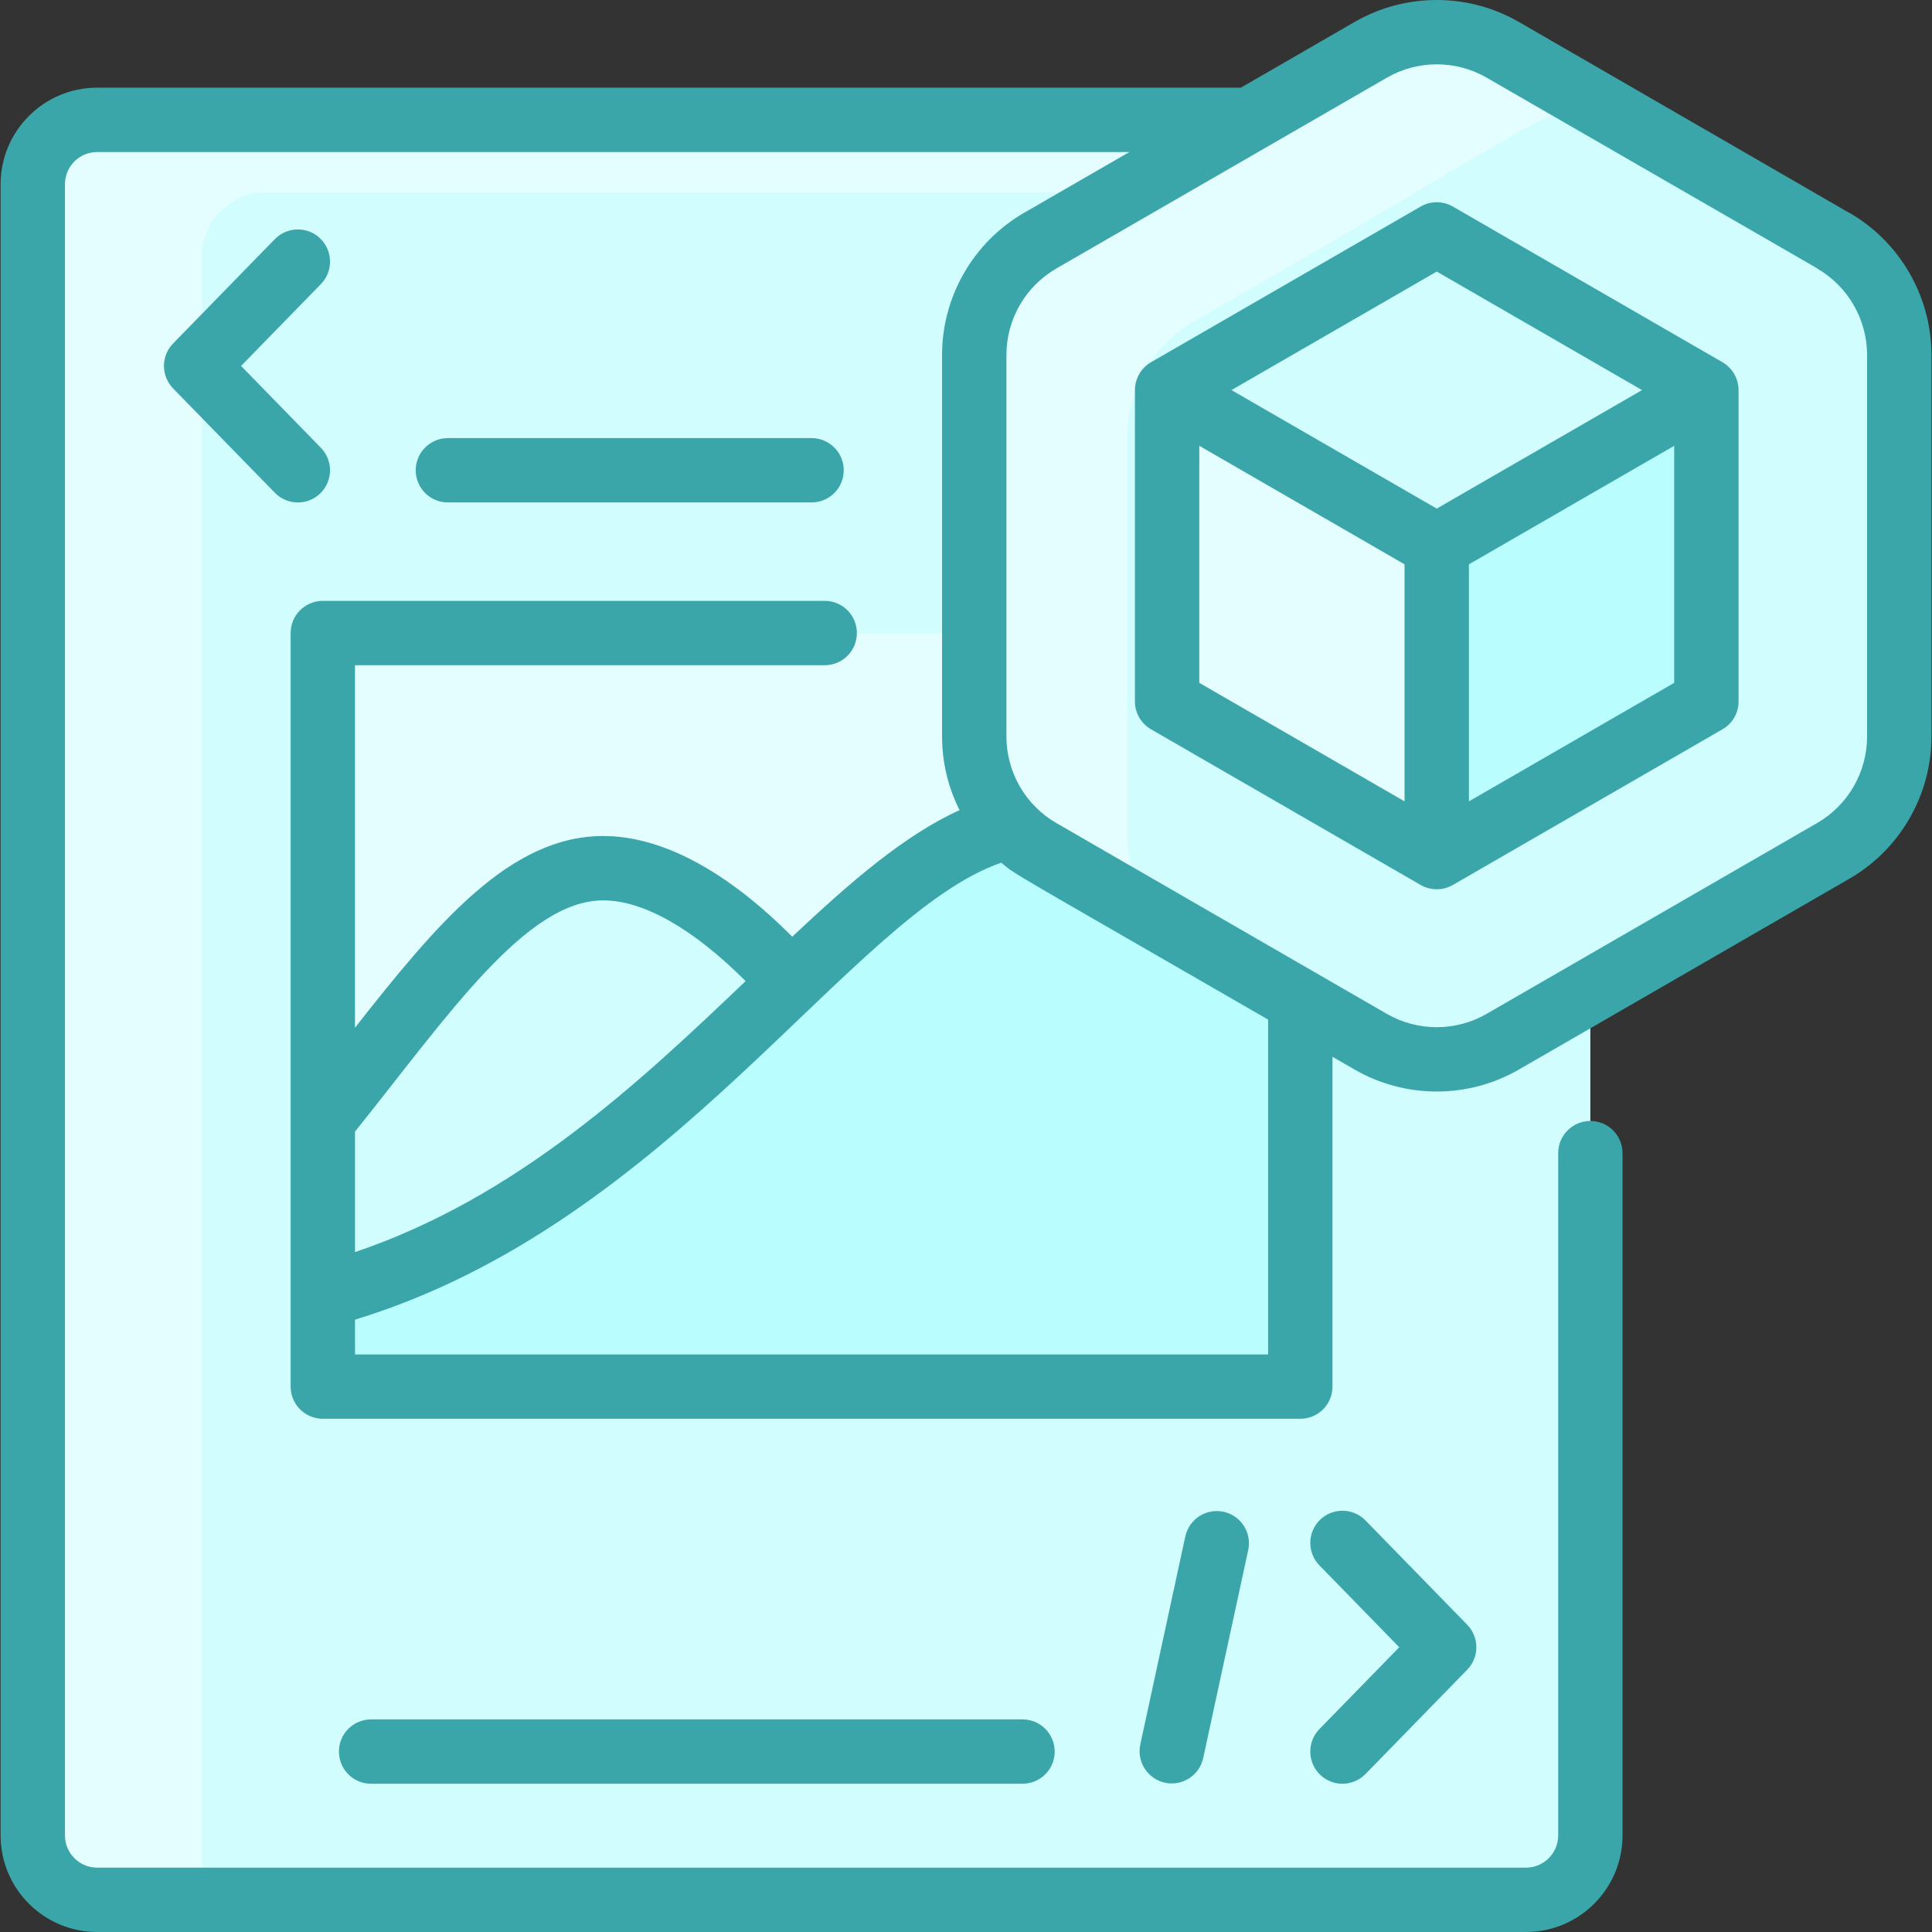 <?xml version="1.0" encoding="UTF-8"?> <svg xmlns="http://www.w3.org/2000/svg" width="64" height="64" viewBox="0 0 64 64" fill="none"><rect x="0" y="0" width="64" height="64" fill="#333333" stroke="none"/><g clip-path="url(#clip0_228_955)"><path d="M50.55 3.97H3.217C2.04 3.97 1.085 4.924 1.085 6.102V60.802C1.085 61.979 2.04 62.934 3.217 62.934H50.55C51.728 62.934 52.682 61.979 52.682 60.802V6.102C52.682 4.924 51.728 3.97 50.55 3.97Z" fill="#D2FDFF"></path><path d="M52.682 6.102V6.369H8.814C7.636 6.369 6.682 7.323 6.682 8.501V62.934H3.217C2.04 62.934 1.085 61.979 1.085 60.802V6.102C1.085 4.924 2.04 3.97 3.217 3.97H50.55C51.728 3.97 52.682 4.924 52.682 6.102Z" fill="#E4FEFF"></path><path d="M10.693 20.971H43.073V45.934H10.693V20.971Z" fill="#E4FEFF"></path><path d="M43.073 34.146V45.934H10.693V42.912C22.531 39.783 28.425 27.276 34.471 27.276C37.141 27.276 40.33 30.046 43.073 34.146Z" fill="#BAFDFF"></path><path d="M26.203 32.538C22.203 36.352 17.404 41.138 10.693 42.912V37.113C14.168 32.806 16.782 28.759 19.983 28.759C21.907 28.759 24.101 30.198 26.203 32.538ZM60.73 7.971L49.778 1.649C49.114 1.266 48.36 1.064 47.593 1.064C46.826 1.064 46.073 1.266 45.409 1.649L34.457 7.971C33.793 8.355 33.241 8.907 32.858 9.571C32.474 10.236 32.273 10.989 32.273 11.756V24.402C32.273 25.963 33.105 27.405 34.457 28.186L45.409 34.509C46.073 34.892 46.826 35.094 47.593 35.094C48.36 35.094 49.114 34.892 49.778 34.509L60.73 28.186C61.394 27.802 61.946 27.251 62.329 26.586C62.712 25.922 62.914 25.169 62.914 24.402V11.756C62.914 10.989 62.712 10.236 62.329 9.571C61.945 8.907 61.394 8.355 60.73 7.971Z" fill="#D2FDFF"></path><path d="M52.934 3.47C51.034 3.58 50.674 4.306 39.598 10.614C38.194 11.413 37.337 12.915 37.337 14.531V27.622C37.337 28.644 37.682 29.617 38.289 30.398L34.457 28.186C33.793 27.802 33.242 27.251 32.858 26.586C32.475 25.922 32.273 25.169 32.273 24.402V11.756C32.273 10.989 32.475 10.236 32.858 9.571C33.242 8.907 33.793 8.355 34.457 7.971L45.409 1.649C46.073 1.266 46.827 1.064 47.594 1.064C48.361 1.064 49.114 1.266 49.778 1.649L52.934 3.47Z" fill="#E4FEFF"></path><path d="M56.525 12.922V23.236L47.593 28.393V18.079L56.525 12.922Z" fill="#BAFDFF"></path><path d="M56.525 12.922L47.593 18.079L38.661 12.922L47.593 7.765L56.525 12.922Z" fill="#D2FDFF"></path><path d="M47.593 18.079V28.393L38.661 23.236V12.922L47.593 18.079Z" fill="#E4FEFF"></path><path d="M61.263 7.049C61.263 7.062 61.442 7.151 50.312 0.726C48.635 -0.242 46.553 -0.242 44.876 0.726L41.105 2.904H3.218C1.454 2.904 0.02 4.339 0.02 6.102V60.802C0.02 62.566 1.454 64 3.218 64H50.55C52.314 64 53.748 62.566 53.748 60.802V38.199C53.748 37.916 53.636 37.645 53.436 37.445C53.236 37.245 52.965 37.133 52.682 37.133C52.4 37.133 52.129 37.245 51.929 37.445C51.729 37.645 51.617 37.916 51.617 38.199V60.802C51.617 61.39 51.138 61.868 50.55 61.868H3.218C2.63 61.868 2.152 61.39 2.152 60.802V6.102C2.152 5.514 2.63 5.036 3.218 5.036H37.412L33.925 7.049C32.248 8.017 31.207 9.82 31.207 11.756V24.402C31.208 25.248 31.406 26.081 31.787 26.837C29.974 27.657 28.183 29.205 26.244 31.03C24.069 28.843 21.918 27.694 19.983 27.694C16.893 27.694 14.48 30.584 11.759 34.044V22.036H27.319C27.602 22.036 27.873 21.924 28.073 21.724C28.273 21.524 28.385 21.253 28.385 20.97C28.385 20.687 28.273 20.416 28.073 20.216C27.873 20.016 27.602 19.904 27.319 19.904H10.694C10.411 19.904 10.14 20.016 9.94 20.216C9.74 20.416 9.628 20.687 9.628 20.97V45.934C9.628 46.216 9.74 46.487 9.94 46.687C10.14 46.887 10.411 46.999 10.694 46.999H43.074C43.357 46.999 43.628 46.887 43.828 46.687C44.028 46.487 44.14 46.216 44.14 45.934V35.007L44.876 35.432C46.552 36.4 48.635 36.4 50.312 35.432L61.263 29.109C62.94 28.141 63.981 26.338 63.981 24.402V11.756C63.981 9.82 62.94 8.017 61.263 7.049ZM19.983 29.826C21.316 29.826 22.969 30.769 24.699 32.5C21.129 35.91 17.108 39.669 11.76 41.477V37.487C14.857 33.619 17.422 29.826 19.983 29.826ZM42.008 44.868H11.76V43.715C22.267 40.517 28.175 30.297 33.169 28.578C33.688 29.011 33.282 28.738 42.008 33.776V44.868ZM61.849 24.402C61.849 25.578 61.216 26.674 60.197 27.263L49.245 33.586C48.227 34.174 46.961 34.174 45.942 33.586L34.991 27.263C33.972 26.675 33.339 25.578 33.339 24.402V11.756C33.339 10.58 33.972 9.484 34.991 8.895L45.943 2.573C46.961 1.984 48.227 1.984 49.246 2.572C60.27 8.936 60.197 8.882 60.197 8.896C61.216 9.484 61.849 10.58 61.849 11.756V24.402H61.849Z" fill="#3AA6AA"></path><path d="M57.059 11.999L48.127 6.842C47.965 6.748 47.781 6.699 47.594 6.699C47.407 6.699 47.223 6.748 47.061 6.842L38.129 11.999C37.807 12.181 37.596 12.541 37.596 12.922V23.236C37.596 23.423 37.645 23.607 37.739 23.769C37.833 23.931 37.967 24.065 38.129 24.159L47.061 29.316C47.223 29.409 47.407 29.458 47.594 29.458C47.781 29.458 47.965 29.409 48.127 29.316L57.059 24.159C57.221 24.066 57.356 23.931 57.45 23.769C57.543 23.607 57.592 23.423 57.592 23.236V12.922C57.592 12.735 57.542 12.551 57.449 12.389C57.355 12.227 57.221 12.093 57.059 11.999ZM47.594 8.996L54.394 12.922L47.594 16.848L40.794 12.922L47.594 8.996ZM39.728 14.768L46.528 18.694V26.546L39.728 22.62V14.768ZM48.66 26.546V18.694L55.46 14.768V22.62L48.66 26.546ZM43.726 58.786C43.827 58.884 43.945 58.961 44.075 59.013C44.205 59.065 44.344 59.091 44.484 59.089C44.624 59.087 44.762 59.058 44.891 59.002C45.02 58.947 45.136 58.867 45.234 58.767L48.604 55.311C48.798 55.112 48.906 54.845 48.906 54.567C48.906 54.289 48.798 54.022 48.604 53.822L45.234 50.367C45.136 50.266 45.02 50.186 44.891 50.131C44.762 50.076 44.624 50.047 44.484 50.045C44.344 50.043 44.205 50.069 44.075 50.121C43.945 50.173 43.827 50.25 43.726 50.347C43.626 50.445 43.546 50.562 43.491 50.69C43.436 50.819 43.406 50.957 43.405 51.097C43.403 51.237 43.429 51.376 43.481 51.506C43.533 51.636 43.61 51.755 43.707 51.855L46.352 54.567L43.707 57.278C43.51 57.481 43.401 57.754 43.405 58.036C43.408 58.319 43.524 58.589 43.726 58.786ZM10.611 7.903C10.511 7.805 10.393 7.728 10.263 7.676C10.133 7.624 9.994 7.599 9.854 7.6C9.714 7.602 9.575 7.632 9.447 7.687C9.318 7.742 9.202 7.822 9.104 7.922L5.734 11.378C5.54 11.577 5.431 11.844 5.431 12.122C5.431 12.4 5.54 12.668 5.734 12.867L9.104 16.323C9.513 16.742 10.188 16.755 10.611 16.342C10.711 16.244 10.791 16.128 10.847 15.999C10.902 15.87 10.931 15.732 10.933 15.592C10.935 15.452 10.909 15.313 10.857 15.183C10.805 15.053 10.728 14.935 10.63 14.834L7.986 12.122L10.63 9.411C10.728 9.31 10.805 9.192 10.857 9.062C10.909 8.932 10.935 8.793 10.933 8.653C10.931 8.513 10.902 8.375 10.847 8.246C10.791 8.117 10.711 8.001 10.611 7.903ZM39.267 50.886L37.772 57.797C37.715 58.072 37.769 58.359 37.923 58.594C38.076 58.829 38.316 58.995 38.59 59.054C38.865 59.114 39.152 59.062 39.389 58.911C39.626 58.761 39.793 58.522 39.855 58.248L41.351 51.337C41.408 51.061 41.354 50.775 41.2 50.54C41.047 50.304 40.807 50.139 40.533 50.08C40.258 50.02 39.971 50.072 39.734 50.222C39.498 50.373 39.33 50.612 39.267 50.886ZM12.293 56.957C12.01 56.957 11.739 57.069 11.539 57.269C11.339 57.469 11.227 57.74 11.227 58.023C11.227 58.306 11.339 58.577 11.539 58.777C11.739 58.977 12.01 59.089 12.293 59.089H33.872C34.155 59.089 34.426 58.977 34.626 58.777C34.826 58.577 34.938 58.306 34.938 58.023C34.938 57.74 34.826 57.469 34.626 57.269C34.426 57.069 34.155 56.957 33.872 56.957H12.293ZM26.884 16.644C27.167 16.644 27.438 16.532 27.638 16.332C27.838 16.132 27.95 15.861 27.95 15.578C27.95 15.296 27.838 15.024 27.638 14.825C27.438 14.625 27.167 14.512 26.884 14.512H14.837C14.554 14.512 14.283 14.625 14.083 14.825C13.883 15.024 13.771 15.296 13.771 15.578C13.771 15.861 13.883 16.132 14.083 16.332C14.283 16.532 14.554 16.644 14.837 16.644H26.884Z" fill="#3AA6AA"></path></g><defs><clipPath id="clip0_228_955"><rect width="64" height="64" fill="white"></rect></clipPath></defs></svg> 